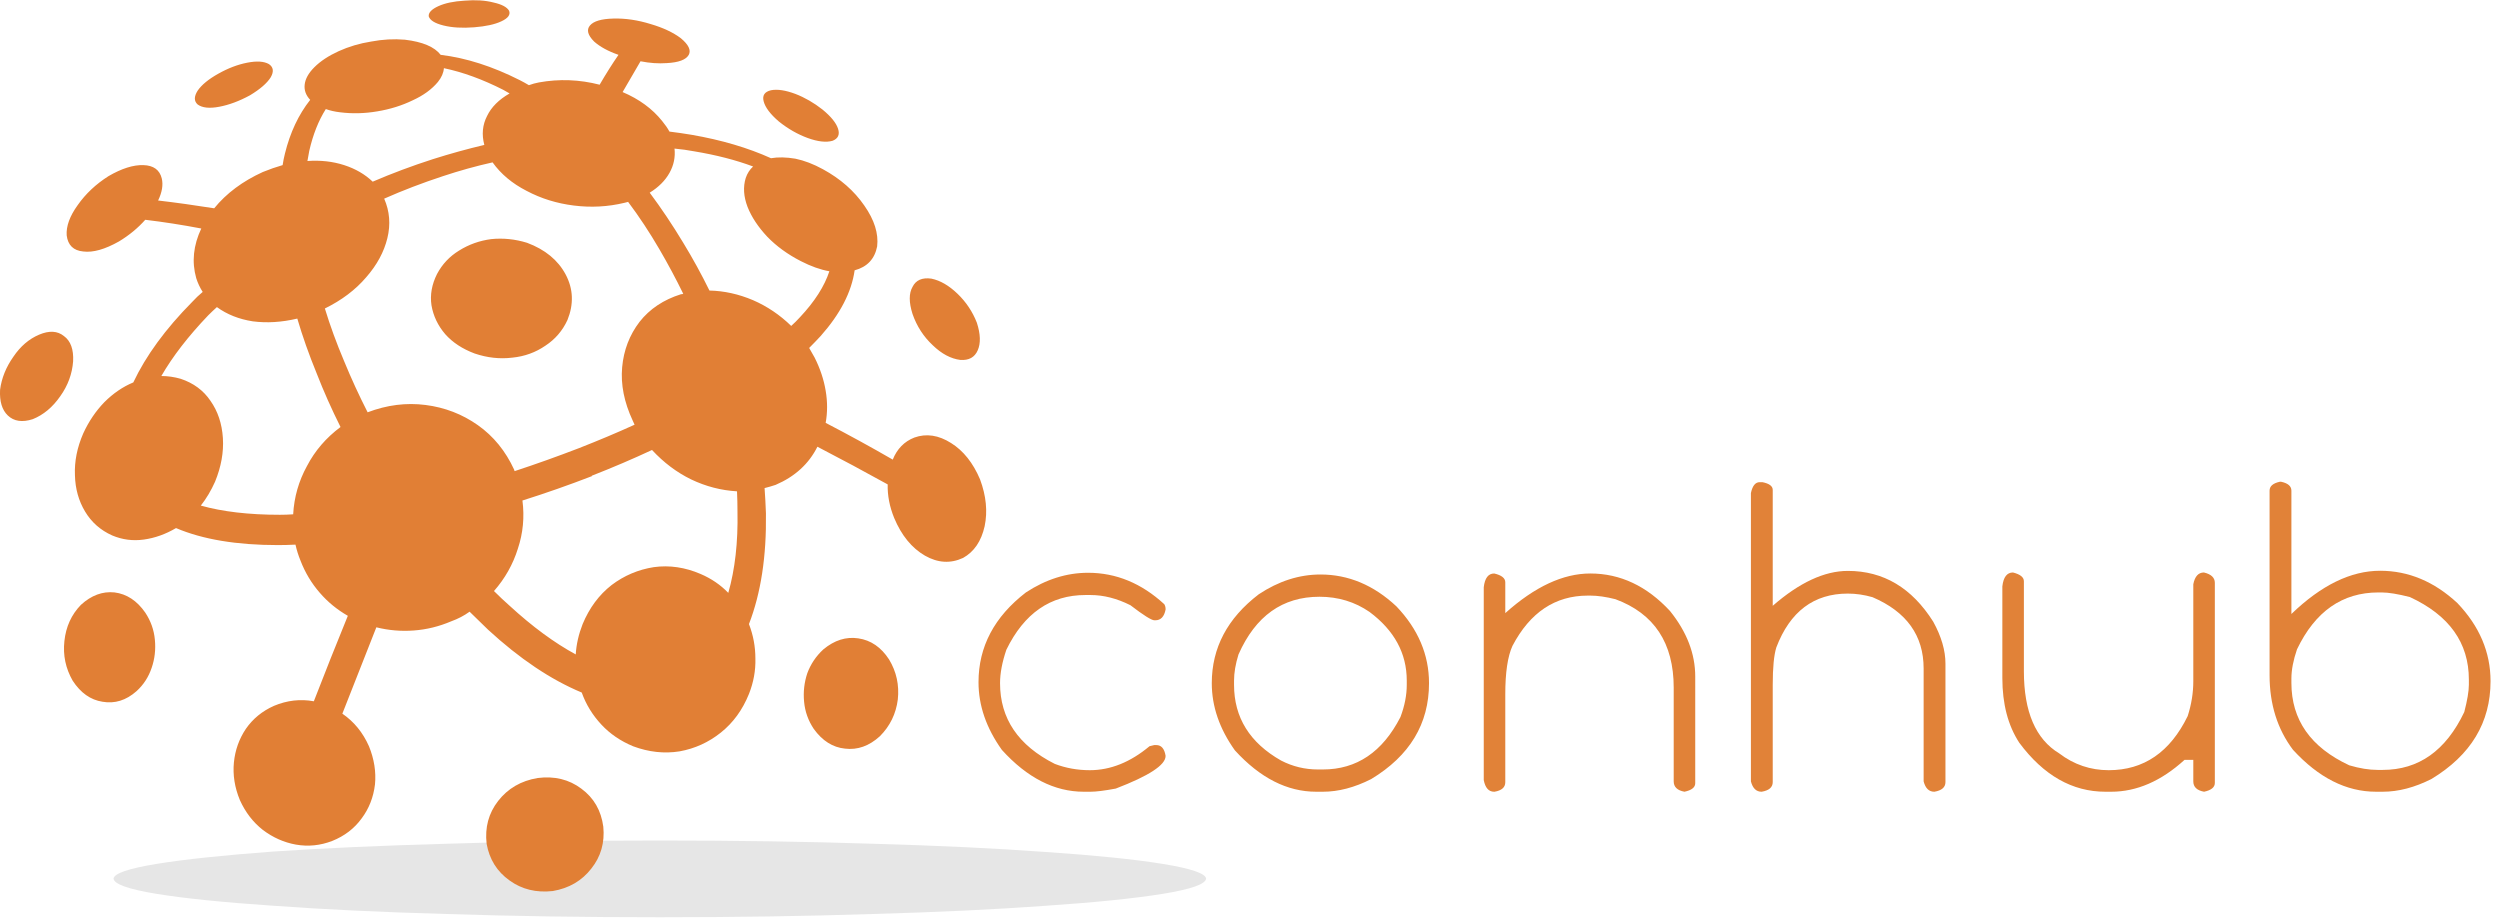 <?xml version="1.0" encoding="UTF-8" standalone="no"?>
<svg
   xmlns:dc="http://purl.org/dc/elements/1.1/"
   xmlns:cc="http://creativecommons.org/ns#"
   xmlns:rdf="http://www.w3.org/1999/02/22-rdf-syntax-ns#"
   xmlns:svg="http://www.w3.org/2000/svg"
   xmlns="http://www.w3.org/2000/svg"
   viewBox="0 0 362.667 133.333"
   height="133.333"
   width="362.667"
   xml:space="preserve"
   id="svg2"
   version="1.1"><defs
     id="defs6" /><g
     transform="matrix(1.333,0,0,-1.333,0,133.333)"
     id="g10"><g
       transform="scale(0.1)"
       id="g12"><path
         id="path14"
         style="fill:#e6e6e6;fill-opacity:1;fill-rule:evenodd;stroke:none"
         d="m 1312.58,44.059 c -0.67,-6.008 -16.33,-11.52 -46.99,-16.52 -30.67,-5 -73.17,-9.34 -127.5,-13.008 C 1083.75,10.551 1020.74,7.539 949.059,5.551 877.73,3.199 800.738,2.031 718.09,2.031 c -82.699,0 -159.852,1.168 -231.531,3.52 -71.637,1.988 -134.649,5 -188.981,8.981 -54.34,3.668 -96.84,8.008 -127.5,13.008 -30.348,5 -45.859,10.512 -46.527,16.52 0.668,5.672 16.179,10.98 46.527,15.98 30.66,5 73.16,9.492 127.5,13.512 54.332,3.68 117.344,6.488 188.981,8.48 71.679,2.348 148.832,3.519 231.531,3.519 82.648,0 159.801,-1.172 231.48,-3.519 71.33,-1.992 134.18,-5 188.52,-8.98 54.33,-3.672 96.83,-8.012 127.5,-13.012 30.66,-5 46.32,-10.309 46.99,-15.98" /><path
         id="path16"
         style="fill:#e17f35;fill-opacity:1;fill-rule:evenodd;stroke:none"
         d="m 560.078,487.539 c 23.32,7.66 46.641,16.012 70,25 0.313,0 0.313,0 0,0 21.332,8.359 41.481,16.84 60.512,25.512 -0.668,1.679 -1.371,3.16 -2.039,4.488 -9.332,20 -13.16,39.34 -11.481,58.012 1.68,18.668 8.008,35.148 18.981,49.488 11.019,14.02 26.019,24.02 45,30 1.019,0 1.84,0.16 2.5,0.512 -7.961,16.328 -16.641,32.5 -25.973,48.508 -10.668,18.32 -21.988,35.472 -34.027,51.492 -0.973,-0.352 -2.301,-0.672 -3.981,-1.02 -18.011,-4.332 -36.332,-5.312 -55,-2.972 -18.672,2.312 -35.82,7.66 -51.48,15.98 -15.668,8.012 -28.012,18.359 -37.039,31.012 -17.961,-4.02 -35.973,-9.02 -53.981,-15 -22.34,-7.34 -43.672,-15.5 -63.98,-24.492 5.969,-13.668 7.14,-28.008 3.469,-43.008 -3.668,-15 -11.329,-29.172 -23.008,-42.5 -11.641,-13.672 -26.641,-25 -45,-34.02 5.668,-18.633 12.699,-37.812 21.019,-57.5 7.66,-18.633 16.168,-37.152 25.508,-55.472 20.973,7.972 41.992,10.671 63.012,7.972 20.969,-2.652 40,-10 56.988,-21.992 16.992,-11.988 30.152,-28.16 39.492,-48.48 0,-0.348 0.16,-0.86 0.508,-1.52 m 149.492,23.012 c -20.66,-9.653 -42.5,-18.992 -65.511,-28.012 0,-0.309 0,-0.309 0,0 0,-0.309 0,-0.508 0,-0.508 -25,-9.652 -50.149,-18.48 -75.508,-26.48 2.347,-18.012 0.668,-35.512 -5,-52.5 -5.313,-17 -13.981,-32.352 -25.973,-46.02 5.66,-5.66 11.332,-10.98 16.992,-15.98 24.649,-22.653 48.668,-40.352 71.989,-53 0.671,11.008 3.171,21.988 7.5,33 7.351,17.66 17.851,31.84 31.531,42.5 13.629,10.32 28.98,16.84 45.969,19.5 16.992,2.34 34.031,-0.16 51.019,-7.5 11.641,-5 21.641,-11.84 30,-20.512 7.344,25.66 10.66,55.16 10,88.512 0,7.347 -0.156,14.648 -0.508,22 -17.34,1.008 -33.98,5.347 -50,13 -15.66,7.66 -29.84,18.328 -42.5,32 M 405.59,802.539 c 20.969,9.02 42.808,17.191 65.461,24.492 19.027,6.02 37.699,11.168 56.019,15.508 -3.011,11.332 -1.992,21.84 3.008,31.52 4.652,9.652 12.813,17.82 24.492,24.492 -2.34,1.328 -4.648,2.66 -6.992,3.988 -22.348,11.332 -43.828,19.18 -64.488,23.512 -0.36,-5 -2.5,-10 -6.531,-15 -6.637,-8 -15.821,-14.68 -27.5,-20 -11.637,-5.66 -24.489,-9.68 -38.469,-11.992 -13.68,-2.34 -27.192,-2.688 -40.512,-1.008 -5.668,0.66 -10.859,1.828 -15.508,3.508 -8.011,-12.688 -13.98,-27.848 -18.011,-45.508 -0.661,-3.352 -1.329,-6.992 -1.989,-11.012 14.34,1.012 27.66,-0.508 40,-4.488 12.34,-3.992 22.66,-10 31.02,-18.012 m 328.469,36.012 c 1.019,-9.332 -0.821,-18.16 -5.508,-26.52 -4.641,-8.32 -11.832,-15.472 -21.481,-21.48 12.66,-17 24.84,-35.16 36.481,-54.5 0.359,0 0.359,0 0,0 10.359,-16.992 19.847,-34.332 28.519,-51.992 16.02,-0.348 31.84,-3.86 47.5,-10.508 15.352,-6.672 29.18,-16.012 41.481,-28 3.359,3 6.527,6.168 9.539,9.488 15.969,16.992 26.64,33.672 31.988,50 -9.687,1.68 -20,5.352 -31.019,11.012 -14.329,7.347 -26.481,16.179 -36.481,26.488 -10,10.66 -17.187,21.52 -21.527,32.5 -4.332,11.332 -5,21.84 -1.992,31.52 1.679,5 4.339,9.14 8.011,12.5 -18.672,6.992 -40,12.5 -63.98,16.492 -7.039,1.328 -14.18,2.34 -21.531,3 m -415,-398 c 1.019,18.668 6.019,36.168 15,52.5 8.671,16.679 20.863,30.82 36.531,42.5 -9.692,19.328 -18.36,38.828 -26.02,58.508 -8.32,20.32 -15.351,40.16 -21.019,59.492 -16.992,-4.02 -33.16,-5 -48.473,-3 -15,2.34 -28.008,7.5 -39.027,15.5 -3.321,-3 -6.481,-6.012 -9.492,-9.02 -21.637,-22.652 -38.668,-44.652 -50.969,-65.98 6.988,0 13.98,-1.012 20.969,-3 14.031,-4.653 24.851,-12.66 32.5,-23.992 8.011,-11.36 12.5,-24.84 13.519,-40.508 0.973,-15.352 -1.84,-31.172 -8.519,-47.5 -4.329,-9.68 -9.489,-18.352 -15.508,-26.012 23.679,-6.641 52.347,-10 86.019,-10 4.649,0 9.489,0.16 14.489,0.512 m 254.492,295.5 c -12.961,3.988 -25.973,5.32 -38.981,3.988 -12.66,-1.641 -24.34,-5.82 -35,-12.5 -10.351,-6.328 -18.32,-14.84 -23.98,-25.508 -5.668,-11.332 -7.699,-22.652 -6.02,-33.98 1.989,-11.68 6.989,-22.153 15,-31.492 8.008,-9.02 18.668,-16.008 31.989,-21.008 13.671,-4.653 27.351,-6.172 41.019,-4.5 13.32,1.328 25.313,5.668 35.973,13.008 10.668,6.992 18.679,16.332 24.027,27.972 6.992,17.348 6.332,33.867 -1.988,49.528 -8.36,15.671 -22.352,27.152 -42.039,34.492 m -67.961,263.48 c -11.68,-0.66 -21.18,-2.652 -28.52,-5.98 -7.34,-3.352 -10.82,-6.992 -10.511,-11.012 1.332,-4.34 6.679,-7.66 16.019,-10 9.332,-2.34 20.512,-3.008 33.473,-1.988 12.699,1.008 22.5,3.16 29.539,6.48 7.301,3.36 10.148,7.188 8.469,11.52 -2.34,3.988 -8.008,7 -16.989,8.988 -8.98,2.34 -19.492,3.011 -31.48,1.992 M 237.578,920.039 c -10.668,-5.98 -18.168,-12.148 -22.5,-18.48 -4.027,-6.36 -4.027,-11.36 0,-15 5,-3.668 12.813,-4.528 23.473,-2.5 10.668,1.992 21.84,6.14 33.519,12.5 11.02,6.64 18.52,13.171 22.5,19.492 3.668,6.328 3.008,11.179 -1.992,14.5 -5.348,3 -13.168,3.508 -23.519,1.48 -10.309,-1.992 -20.821,-5.98 -31.481,-11.992 M 0.078,576.051 c -0.668,-12.653 2.152,-21.992 8.473,-28 6.68,-6.332 15.668,-7.66 27.039,-3.992 11.641,4.652 21.641,12.972 30,25 8.32,11.64 12.961,24.339 13.98,37.972 0.66,13.008 -2.66,22.188 -10,27.5 -6.992,5.668 -16.02,6.168 -26.992,1.52 C 31.559,631.371 22.23,623.398 14.57,612.031 6.559,600.699 1.719,588.711 0.078,576.051 M 79.059,259.531 c 8.672,-13.32 19.492,-20.98 32.5,-22.972 13.363,-2.34 25.671,1.492 36.992,11.492 7.699,6.988 13.168,15.5 16.527,25.5 3.32,9.648 4.492,19.847 3.473,30.508 -0.973,10.671 -4.492,20.472 -10.461,29.492 -9.031,13.008 -20.199,20.32 -33.52,22 -13.011,1.328 -25.16,-3.172 -36.48,-13.52 -10.359,-10.66 -16.371,-23.832 -18.012,-39.492 -1.68,-15.309 1.332,-29.648 8.98,-43.008 M 601.559,30.551 c 17.66,3 31.679,11.168 41.992,24.488 10.359,13.012 14.687,28.16 13.008,45.512 -2.34,17.648 -10.309,31.48 -23.981,41.48 -13.359,10 -29.18,13.867 -47.5,11.52 -18.008,-3 -32.348,-11.321 -43.008,-25 -10.351,-13.352 -14.492,-28.82 -12.5,-46.52 3.008,-16.992 11.328,-30.312 25,-40 13.321,-9.652 28.981,-13.48 46.989,-11.48 M 957.578,199.059 c 10.973,10.98 17.5,24.339 19.492,40 1.68,15.671 -1.48,30.16 -9.492,43.48 -8.668,13.359 -19.848,21.012 -33.519,23.012 -13.321,1.988 -25.969,-2 -38.008,-12 -7.961,-7.34 -13.821,-16.012 -17.5,-26.012 -3.321,-10 -4.492,-20.309 -3.473,-30.98 0.973,-10.661 4.492,-20.508 10.512,-29.528 9.332,-12.972 20.66,-20.152 33.98,-21.48 13.668,-1.68 26.328,2.847 38.008,13.508 m 105.512,450 c -4.69,11.992 -11.68,22.5 -21.02,31.492 -9.34,8.98 -18.83,14.488 -28.52,16.48 -10,1.367 -16.831,-1.64 -20.46,-8.98 -4.031,-7 -4.031,-16.84 0,-29.5 4.64,-13.352 11.99,-24.68 21.99,-34.02 9.65,-9.332 19.65,-14.652 30,-15.98 9.33,-0.66 15.66,2.82 18.98,10.508 3.36,7.66 3.01,17.66 -0.97,30 M 895.078,881.051 c -9.34,7.347 -19.18,13.008 -29.488,17 -10.668,3.98 -19.539,5.347 -26.531,3.98 -6.989,-1.64 -9.649,-5.66 -8.008,-11.992 1.679,-6.641 7.187,-13.988 16.527,-21.988 10,-8.012 20.512,-13.992 31.481,-18.012 11.019,-3.988 20,-5 26.992,-3.008 6.019,2.348 8.008,6.68 6.019,13.008 -1.992,6.332 -7.66,13.359 -16.992,21.012 M 327.07,390.039 c -2.34,5.66 -4.179,11.52 -5.511,17.5 -6.329,-0.309 -12.649,-0.508 -18.981,-0.508 -45,0 -81.988,6.168 -111.019,18.52 -11.329,-6.68 -23.008,-10.821 -35,-12.5 -11.989,-1.68 -23.469,-0.16 -34.489,4.488 -12.66,5.66 -22.5,14.34 -29.492,26.012 -6.988,11.648 -10.668,24.847 -11.02,39.5 -0.66,15 2.352,30.148 9.031,45.5 5.969,13.008 13.629,24.34 22.961,33.988 9.687,9.691 20.199,16.84 31.527,21.52 13.672,28.992 35,58.171 63.981,87.5 3.671,3.992 7.5,7.66 11.531,10.98 -3.012,4.691 -5.36,9.691 -7.039,15 -5,17.66 -3.16,35.66 5.508,54.02 -20.969,3.992 -41.329,7.152 -60.969,9.492 -8.012,-9.02 -17.5,-16.832 -28.52,-23.512 -15.351,-8.668 -28.32,-12.34 -38.98,-10.98 -10.668,0.98 -16.68,6.839 -18.012,17.5 -0.668,10 3.32,20.98 11.992,32.972 8.668,12.348 19.84,22.848 33.52,31.52 14.332,8.328 26.988,12.347 37.961,12 11.019,-0.352 17.699,-5.16 20,-14.5 1.679,-6.992 0.359,-15 -3.981,-24.02 19.649,-2.301 40,-5.152 61.02,-8.48 13.32,16.328 30.969,29.5 52.961,39.5 7.347,3 14.539,5.5 21.527,7.5 0.66,4.328 1.481,8.508 2.5,12.5 5.66,23 14.844,42.5 27.5,58.508 -4.687,5 -6.68,10.472 -6.019,16.492 0.671,6.328 4.179,12.648 10.511,18.98 6.68,6.68 15.508,12.5 26.481,17.5 11.019,5 22.859,8.52 35.508,10.508 12.351,2.34 24.492,3.012 36.531,1.992 19.332,-2.301 32.301,-7.812 38.98,-16.48 27.66,-3.321 56.328,-12.5 86.02,-27.5 3.32,-1.68 6.64,-3.52 10,-5.512 3.629,1.332 7.301,2.34 10.969,3.012 21.992,3.98 44.031,3.16 66.019,-2.5 6.992,11.988 13.832,22.847 20.512,32.5 -11.371,3.98 -20.199,8.828 -26.531,14.488 -6.989,6.992 -8.469,12.852 -4.489,17.5 3.981,4.691 12.5,7.191 25.508,7.5 13.012,0.352 26.481,-1.641 40.512,-5.98 13.629,-4.02 24.64,-9.18 32.961,-15.508 8.359,-6.992 11.179,-13 8.519,-18 -3.011,-5.352 -11.019,-8.321 -23.98,-8.992 -9.031,-0.661 -18.52,0 -28.52,1.992 -6.019,-10.352 -12.5,-21.52 -19.492,-33.512 18.012,-7.66 32.344,-18.16 43.012,-31.488 3.32,-4.02 5.969,-7.852 7.961,-11.52 8.008,-0.98 16.019,-2.152 24.027,-3.48 32.652,-5.66 61.481,-14.172 86.481,-25.5 7.66,1.328 16.531,1.168 26.531,-0.512 9.64,-1.988 19.64,-5.82 30,-11.488 18.98,-10.352 33.98,-23.512 45,-39.492 10.969,-15.661 15.66,-30.508 13.98,-44.528 -2.66,-13.633 -10.82,-22.301 -24.492,-25.98 -3.359,-23.672 -15.668,-47.5 -36.988,-71.52 -4.031,-4.332 -8.168,-8.633 -12.5,-12.972 1.988,-3.36 3.98,-6.829 5.969,-10.508 6.019,-11.992 10,-24.02 11.992,-36.012 2.039,-11.988 2.039,-23.668 0,-35 25,-13.008 49.34,-26.328 73.008,-40 4.691,11.68 12.5,19.691 23.519,24.02 13.012,4.652 26.332,2.66 40.002,-6.008 13.32,-8.321 23.83,-21.492 31.48,-39.5 6.68,-18 8.36,-35 5,-51.012 -3.67,-16.328 -11.48,-27.809 -23.47,-34.488 -13.68,-6.332 -27.5,-5.512 -41.53,2.5 -14.33,8.32 -25.509,21.988 -33.47,41.008 -5,12.312 -7.352,24.492 -7.039,36.492 -24.641,13.668 -50.153,27.34 -76.481,41.008 -9.34,-18.668 -24.492,-32.5 -45.511,-41.52 -3.981,-1.328 -8.008,-2.5 -11.989,-3.48 0.66,-9.329 1.168,-18.508 1.481,-27.5 0.668,-46.68 -5.461,-86.829 -18.473,-120.508 4.652,-11.992 6.992,-24.492 6.992,-37.5 0.352,-13 -1.992,-25.852 -6.992,-38.512 -6.988,-17.34 -17.187,-31.328 -30.508,-41.988 -13.32,-10.672 -28.32,-17.5 -45,-20.512 -16.679,-2.66 -33.519,-0.82 -50.511,5.512 -13.668,5.66 -25.149,13.508 -34.489,23.508 -9.648,10.32 -16.84,21.992 -21.48,35 -33.68,13.992 -67.699,36.839 -102.039,68.48 -6.641,6.332 -13.321,12.852 -20,19.492 -5.973,-4.332 -12.653,-7.812 -20,-10.472 -13.321,-5.661 -26.992,-9.02 -40.973,-10 -13.668,-1.008 -27.187,0.16 -40.508,3.48 -12.34,-31.328 -24.648,-62.66 -36.992,-93.988 12.652,-8.672 22.344,-20.5 28.981,-35.5 5.671,-13.992 7.851,-27.852 6.531,-41.492 -1.68,-14.02 -6.531,-26.36 -14.539,-37.028 -7.961,-10.98 -18.629,-19.14 -31.992,-24.492 -13.008,-5 -26.168,-6.328 -39.489,-3.988 -13.011,2.348 -25,7.66 -36.019,15.98 -10.66,8.36 -18.981,19.18 -25,32.5 -5.66,13.668 -7.813,27.348 -6.481,41.02 1.328,13.32 5.66,25.5 13.008,36.48 7.652,11.02 17.813,19.34 30.512,25 14.332,6.02 28.82,7.699 43.469,5 11.992,31.02 24.339,62.028 36.992,93.008 -11.641,6.68 -21.832,15 -30.461,25 -9.031,10.352 -16.02,21.992 -21.02,35" /><path
         id="path18"
         style="fill:#e18238;fill-opacity:1;fill-rule:nonzero;stroke:none"
         d="m 1184.1,376.91 c 30.51,0 58.17,-11.398 82.97,-34.211 0.94,-1.57 1.41,-3.359 1.41,-5.32 v -0.469 c -1.49,-7.808 -5.24,-11.711 -11.25,-11.711 h -0.94 c -3.13,0 -11.84,5.461 -26.09,16.403 -14.69,7.378 -29.18,11.097 -43.44,11.097 h -5.47 c -38.05,0 -66.72,-19.847 -86.09,-59.539 -4.61,-13.551 -6.88,-25.699 -6.88,-36.398 0,-38.563 19.84,-67.813 59.53,-87.813 12.07,-4.609 24.77,-6.879 38.13,-6.879 22.5,0 44.14,8.668 65,26.09 l 5.15,1.25 h 2.19 c 5.51,0 8.91,-3.898 10.16,-11.711 v -0.16 c 0,-9.809 -18.09,-21.641 -54.22,-35.469 -12.31,-2.3 -21.49,-3.441 -27.5,-3.441 h -7.35 c -31.87,0 -61.56,15.16 -89.06,45.473 -16.99,23.75 -25.47,48.32 -25.47,73.75 0,38.628 17.19,71.168 51.57,97.66 21.75,14.258 44.29,21.398 67.65,21.398 z m 252.93,-1.871 c 30.39,0 57.97,-11.559 82.66,-34.687 23.63,-24.801 35.47,-52.653 35.47,-83.59 0,-44.301 -21.02,-79.063 -62.97,-104.383 -18.13,-9.18 -35.63,-13.75 -52.5,-13.75 h -7.35 c -31.56,0 -61.05,15 -88.43,45 -16.8,23.519 -25.16,47.891 -25.16,73.133 0,38.437 17.03,70.66 51.09,96.718 21.64,14.372 44.07,21.559 67.19,21.559 z M 1342.97,259.57 v -4.531 c 0,-35.629 17.07,-63.129 51.25,-82.5 12.58,-6.488 25.94,-9.687 40,-9.687 h 5.47 c 36.76,0 64.88,18.988 84.37,57.027 4.57,12.07 6.88,23.793 6.88,35.16 v 4.531 c 0,29.692 -13.52,54.571 -40.47,74.692 -15.94,11.008 -34.14,16.558 -54.53,16.558 -40.24,0 -69.61,-20.941 -88.13,-62.808 -3.24,-10.434 -4.84,-19.922 -4.84,-28.442 z" /><path
         id="path20"
         style="fill:#e18238;fill-opacity:1;fill-rule:nonzero;stroke:none"
         d="m 1626.13,376.129 c 8.01,-1.867 12.03,-5.078 12.03,-9.527 v -33.59 c 32.07,28.75 62.89,43.117 92.5,43.117 32.58,0 61.49,-13.59 86.72,-40.777 18.32,-22.731 27.5,-46.524 27.5,-71.403 V 147.852 c 0,-4.493 -3.9,-7.582 -11.72,-9.223 -7.81,1.449 -11.71,5.199 -11.71,11.25 V 251.91 c 0,48.52 -21.18,80.629 -63.44,96.25 -10.24,2.578 -19.34,3.91 -27.35,3.91 h -2.65 c -35.55,0 -62.89,-18.242 -82.03,-54.691 -5.24,-11.481 -7.82,-29.059 -7.82,-52.809 v -95.621 c 0,-5.551 -3.9,-8.988 -11.71,-10.32 h -0.47 c -5.86,0 -9.61,4.223 -11.25,12.66 v 209.84 c 1.13,10 4.92,15 11.4,15 z" /><path
         id="path22"
         style="fill:#e18238;fill-opacity:1;fill-rule:nonzero;stroke:none"
         d="m 1915,475.512 h 2.97 c 7.5,-1.492 11.25,-4.301 11.25,-8.442 V 340.98 c 29.06,25.309 56.29,37.969 81.72,37.969 38.75,0 69.72,-18.437 92.97,-55.32 8.82,-16.051 13.28,-31.25 13.28,-45.617 v -128.91 c 0,-5.622 -4.03,-9.141 -12.03,-10.473 H 2105 c -5.74,0 -9.61,3.75 -11.56,11.25 v 122.82 c 0,35.93 -18.56,61.789 -55.63,77.653 -8.98,2.578 -17.93,3.91 -26.87,3.91 -36.99,0 -62.93,-19.532 -77.82,-58.602 -2.61,-8.43 -3.9,-21.988 -3.9,-40.621 V 149.102 c 0,-5.622 -4.02,-9.141 -12.03,-10.473 h -0.16 c -5.74,0 -9.61,3.75 -11.56,11.25 v 313.75 c 1.64,7.891 4.84,11.883 9.53,11.883 z" /><path
         id="path24"
         style="fill:#e18238;fill-opacity:1;fill-rule:nonzero;stroke:none"
         d="m 2190.66,377.23 c 7.89,-2 11.88,-5.16 11.88,-9.531 V 269.73 c 0,-44.07 12.81,-73.871 38.44,-89.378 16.01,-12.192 33.98,-18.282 53.9,-18.282 38.13,0 66.76,19.61 85.94,58.91 4.06,12.692 6.09,25.309 6.09,37.809 V 364.41 c 1.64,8.52 5.51,12.82 11.57,12.82 7.89,-1.878 11.87,-5.628 11.87,-11.25 V 148.16 c 0,-4.68 -3.9,-7.89 -11.72,-9.531 -7.81,1.449 -11.72,5.199 -11.72,11.25 v 23.441 h -9.53 c -25.43,-23.121 -52.03,-34.691 -79.84,-34.691 h -6.25 c -36.06,0 -67.31,17.742 -93.75,53.281 -12.31,18.828 -18.44,42.352 -18.44,70.469 v 99.691 c 1.13,10.078 5,15.16 11.56,15.16 z" /><path
         id="path26"
         style="fill:#e18238;fill-opacity:1;fill-rule:nonzero;stroke:none"
         d="m 2481.17,475.98 h 1.25 c 7.5,-1.57 11.25,-4.808 11.25,-9.691 V 332.07 c 32.5,31.328 64.69,47.032 96.56,47.032 30.82,0 58.83,-11.723 84.07,-35.153 24.06,-25.238 36.09,-53.558 36.09,-85 0,-45 -21.41,-80.469 -64.22,-106.41 -18.36,-9.301 -36.05,-13.91 -53.12,-13.91 h -7.35 c -32.3,0 -62.42,15.199 -90.31,45.633 -16.99,22.578 -25.47,49.609 -25.47,81.09 v 200.937 c 0,4.883 3.75,8.121 11.25,9.691 z m 12.5,-214.218 v -4.692 c 0,-40.23 20.98,-70.121 62.97,-89.691 11.33,-3.359 21.6,-5 30.78,-5 h 5.63 c 39.14,0 68.75,20.98 88.75,62.973 3.32,12.808 5,22.699 5,29.687 v 5.621 c 0,40.078 -21.41,70.039 -64.22,89.852 -13.05,3.316 -23.24,5 -30.63,5 h -3.59 c -39.3,0 -68.83,-20.633 -88.59,-61.883 -4.07,-11.867 -6.1,-22.5 -6.1,-31.867 z" /></g></g></svg>